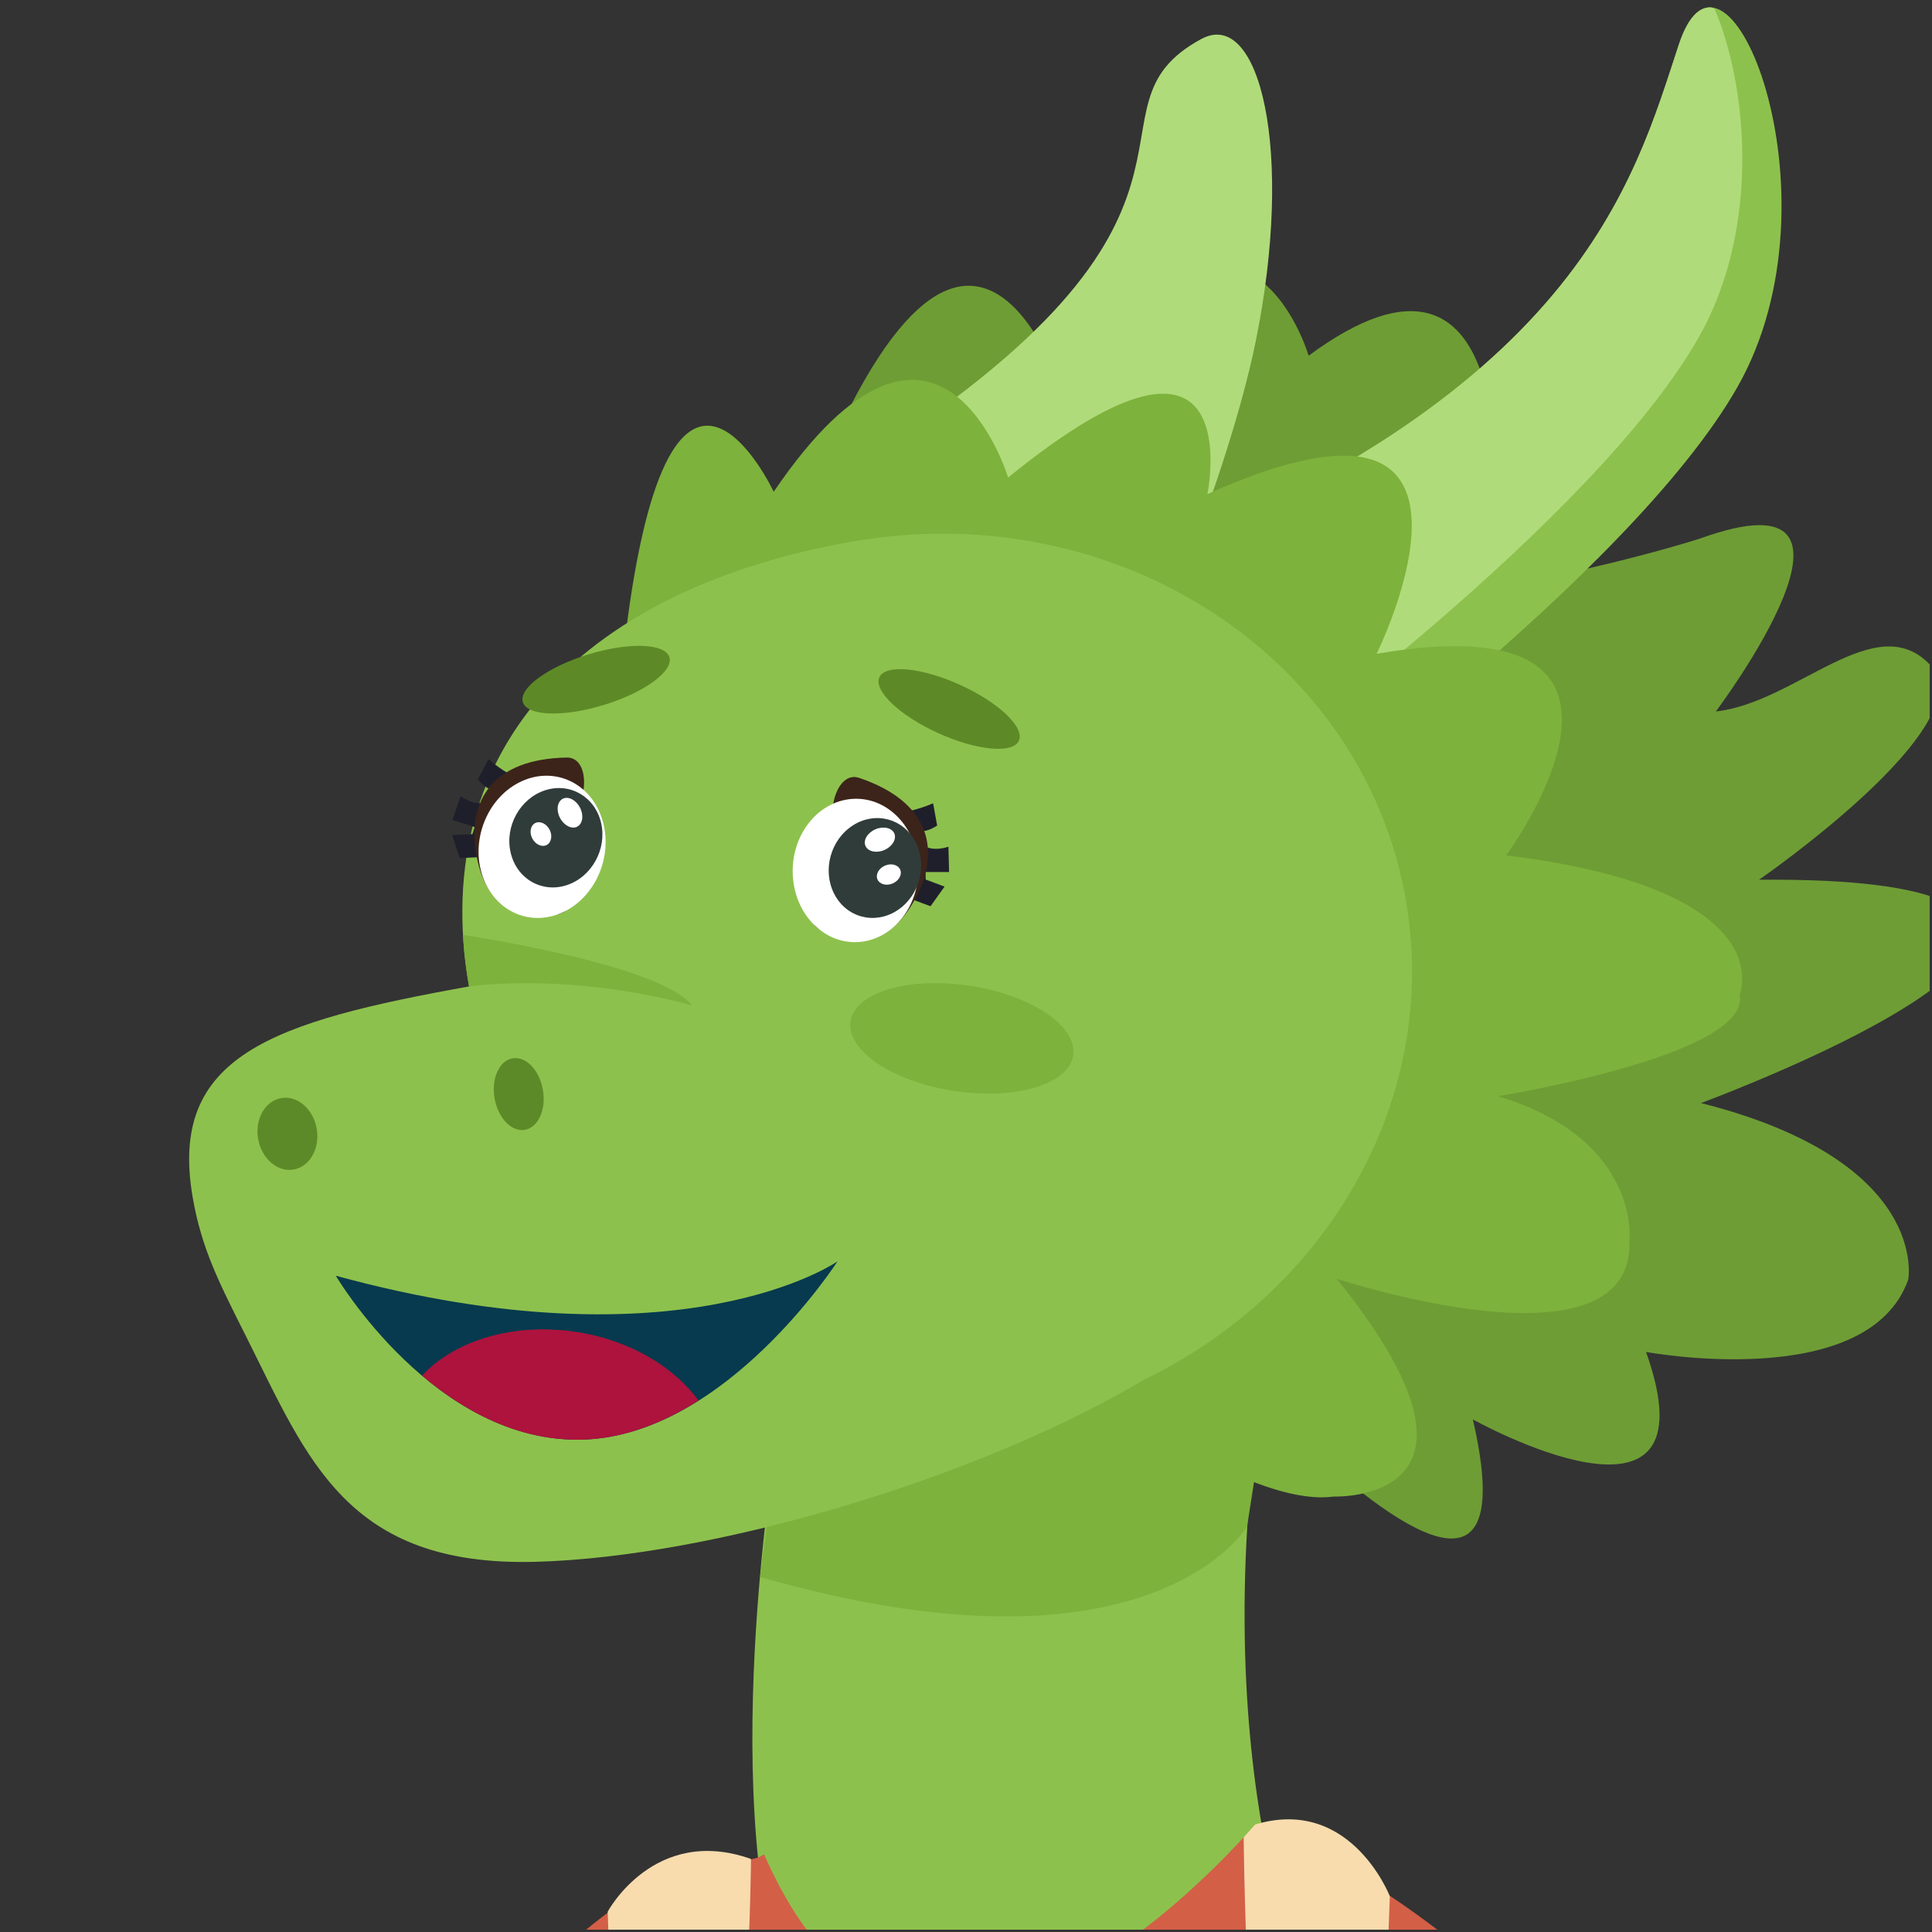 <svg xmlns="http://www.w3.org/2000/svg" width="256" height="256" data-name="Layer 1"><rect width="100%" height="100%" fill="#333333" stroke="none"/><defs><clipPath id="a"><path d="M-336.31-.31h256v256h-256z" style="fill:none;stroke-width:0"/></clipPath><clipPath id="b"><path d="M-477.93 8.91H86.06v770.85h-563.99z" style="fill:none;stroke-width:0"/></clipPath><clipPath id="c"><path d="M-477.93 8.92H86.06v770.85h-563.99z" style="fill:none;stroke-width:0"/></clipPath><clipPath id="d"><path d="M-.31-.31h256v256h-256z" style="fill:none;stroke-width:0"/></clipPath><clipPath id="e"><path d="M6.6.97h328.69v691.86H6.6z" style="fill:none;stroke-width:0"/></clipPath><clipPath id="f"><path d="M6.6.97h328.69v691.86H6.6z" style="fill:none;stroke-width:0"/></clipPath></defs><g style="clip-path:url(#a)"><g style="clip-path:url(#b)"><g style="clip-path:url(#c)"><path d="M-142.3 264.88c68-12.95 72.47-62.26 72.47-62.26 2.03-24.72 9.77-28.14 9.77-28.14 5.3-2.23 4.07 10.67 4.07 10.67 73.33-82.77 142.04-42.96 142.04-42.96l-5.48 3.67c-42.14 15.8-23.95 52.53-23.95 52.53-40.17 24.58-27.73 61.99-27.73 61.99-59.2-11.01-45.68 26.84-45.68 26.84-58.51-16.97-58.73 24.62-58.73 24.62-59.84-12.53-82.37 11.34-82.37 11.34z" style="fill:#ffc948;stroke-width:0"/><path d="M32.25 133.3c-24.95 2.89-56.14 15.64-88.23 51.85 0 0 1.22-12.9-4.08-10.67 0 0-7.73 3.42-9.75 28.15 0 0-4.47 49.32-72.48 62.27l-15.6 58.3s13.64-14.28 47.62-14.89c24.75-65.13 55.09-64.77 55.09-64.77 4.98-32.8 26.61-28.1 26.61-28.1-10.71-16.43 8.32-24.19 8.33-24.19l-18.15 1.33c35.65-40.71 82.31-41 104.08-38.45 3.85-3.07 8.63-5.92 14.88-8.26l4.47-2.99.02-1.18c-2.84-1.54-23.04-11.84-52.81-8.39" style="fill:#fc877a;stroke-width:0"/><path d="M32.25 133.3c-24.95 2.89-56.14 15.64-88.23 51.85 0 0 1.22-12.9-4.08-10.67 0 0-7.73 3.42-9.75 28.15 0 0-4.47 49.32-72.48 62.27l-3.47 12.96c72.33-17.49 87.51-76 87.51-76 41.05 25.63 63.7 45.26 75.38 56.95 3.59.32 7.41.78 11.75 1.58 0 0-.54-1.98-1.04-4.9-24.5-24.02-79.14-56.93-79.14-56.93 54.33-6.18 87.69-.91 103.35 2.95 1.47-1.05 2.91-2.1 4.55-3.11 0 0-.39-.91-.91-2.26-26.82-9.73-104.45-7.25-104.45-7.25 64.32-54.56 107.16-49.47 126.74-41.88.89-.37 1.64-.79 2.58-1.14l5.49-3.66s-21.74-12.61-53.81-8.9" style="fill:#f37263;stroke-width:0"/></g></g></g><g style="clip-path:url(#d)"><g style="clip-path:url(#e)"><g style="clip-path:url(#f)"><path d="M178 79.97c23.63-.95 47.32-8.63 47.32-8.63 26.47-9.54 2.04 22.93 2.04 22.93 10.67-1.14 21.24-13.89 28.44-6.11 7.2 7.77-22.72 28.41-22.72 28.41 26.51-.24 26.9 5.04 26.9 5.04 9.21 8.42-34.59 24.55-34.59 24.55 30.46 7.71 27.46 23.4 27.46 23.4-5.35 15.06-34.74 9.58-34.74 9.58 9.66 27.14-22.95 8.94-22.95 8.94 11.32 48.93-54.38-31.54-54.38-31.54L178 79.98Z" style="fill:#6e9d35;stroke-width:0"/><path d="M104.46 73.44c23.03-64.82 36.36-21.24 36.36-21.24 23.81-35.12 32.58-5.07 32.58-5.07 28.01-20.67 24.57 19.58 24.57 19.58l-42.19 35.52z" style="fill:#6e9d35;stroke-width:0"/><path d="M172.69 157.9c-16.75 62.1-1.23 100.92-1.23 100.92l-69.05-.41c-6.95-29.83 1.63-74.77 1.63-74.77l68.64-25.74Z" style="fill:#8dc14d;stroke-width:0"/><path d="M100.72 208.96c51.79 14.85 64.52-6.67 64.52-6.67l6.79-43.4-67.87 23.93z" style="fill:#7db23c;stroke-width:0"/><path d="M235.22 302.01s-22.56-31.19-49.8-49.96c-14.87-10.25-35.08-14.47-49.58-12.6-41.06 5.3 30.53 60.02 30.53 60.02l31.44 37.86z" style="fill:#d35f47;stroke-width:0"/><path d="M182.81 270c-9-19.71-15.31-30.34-44.31-30.97S92.12 244.48 81.54 270 68.1 394.56 68.1 394.56l114.7 3.7s9-108.55 0-128.26" style="fill:#d35f47;stroke-width:0"/><path d="M128.74 239.45c-10.27 3.13-39.93 7.89-47.71 13.62-25.46 18.74-36.4 51.15-36.4 51.15l42.94 37.71z" style="fill:#d35f47;stroke-width:0"/><path d="M99.51 246.32c-12.82-4.54-18.99 6.99-18.99 6.99.93 21.36-.51 41.94-3.05 55.36-2.53 13.42 12.21 22.32 17.03-4.34 4.83-26.66 5.01-58.01 5.01-58.01M164.78 242.29c13.79-5.42 19.38 8.97 19.38 8.97-.93 21.36.13 47.57 2.66 60.99s-12.21 22.32-17.03-4.34c-4.83-26.66-5.01-65.62-5.01-65.62" style="fill:#f8dcae;stroke-width:0"/><path d="M113.11 61.94C167 28.19 141.87 14.55 159.17 5.17c7.73-4.19 12.39 14.81 7.2 40.15-3.75 18.3-14.68 43.16-14.68 43.16z" style="fill:#b0db7a;stroke-width:0"/><path d="M147.67 77.16c1.55-.55-2.95-.24-1.47-.79 63.03-23.53 70.26-52.32 76.27-70.5 6.15-18.6 22.13 20.07 7.78 45.36-14.35 25.3-62.88 60.09-62.88 60.09z" style="fill:#8dc14d;stroke-width:0"/><path d="M226.69.98c-1.58-.07-3.06 1.4-4.22 4.88-6.01 18.18-13.23 46.97-76.27 70.5-.37.14-.39.22-.2.28.57.17 2.82.11 1.66.53l15.5 26.88c2.83-2.04 48.03-34.85 61.94-59.37 8.34-14.7 6.34-33.64 2.08-43.51-.16-.04-.33-.18-.49-.19" style="fill:#b0db7a;stroke-width:0"/><path d="M82.59 86.68c5.79-51.69 19.93-21.52 19.93-21.52 21.89-32.21 31.06-1.88 31.06-1.88 32.23-26.22 26.41 2.19 26.41 2.19 42.27-18.97 22.42 21.16 22.42 21.16 42.21-7.24 17.17 26.71 17.17 26.71 36.82 4.55 30.93 18.49 30.93 18.49 1.55 8.01-32.01 13.42-32.01 13.42 18.91 5.72 17.41 19.09 17.41 19.09.7 18.16-38.79 5.1-38.79 5.1 24.09 29.84-.4 28.86-.4 28.86-9.61 1.3-25.53-10.11-25.53-10.11 16.02 44.15-33.18-3.45-33.18-3.45L82.57 86.67Z" style="fill:#7db23c;stroke-width:0"/><path d="M113.2 71.72c-34.84 5.98-56.62 26.56-51.08 58.86 0 .04.02.09.02.13-25.99 4.68-39.83 9.13-36.62 27.87 1.18 6.86 3.46 11.29 7.14 18.61 8.11 16.16 13.29 30.39 38.21 29.76 23.48-.59 58.63-11.01 80.68-24.11 24.41-11.81 39.25-37.22 34.75-63.46-5.54-32.3-38.26-53.64-73.11-47.66" style="fill:#8dc14d;stroke-width:0"/><path d="m64.73 100.61-1.42 2.65c1.24 1.52 2.2 1.43 2.2 1.43l-1.24 1.64c-1.58.45-3.23-.85-3.23-.85l-1.1 3.17 2.96.94-.3.94-2.68.13.98 3.04 4.05-.19c.72 4.52 3.91 7.9 7.59 7.61 3.93-.3 6.8-4.59 6.41-9.59-.39-4.99-3.87-8.79-7.8-8.49-.6.05-1.11.33-1.65.55-2.88-1.23-4.76-3-4.76-3" style="fill:#1f1f2c;stroke-width:0"/><path d="M76.12 107.33c1.76-1.54 1.95-7-1.03-6.95-9.98.18-13.01 5.85-12.06 12.32.86 5.86 3.96 9.28 10.27 8.54 6.3-.74-2.59-9.16 2.82-13.9" style="fill:#3c241a;stroke-width:0"/><path d="M79.67 108.19c-1.69-4.71-6.57-6.72-10.9-4.5s-6.47 7.83-4.78 12.54 6.57 6.72 10.9 4.5 6.47-7.83 4.78-12.54" style="fill:#fff;stroke-width:0"/><path d="M72.22 104.72c-3.31 1.08-5.36 4.77-4.56 8.24.79 3.47 4.12 5.41 7.43 4.33s5.36-4.77 4.56-8.24-4.12-5.41-7.43-4.33" style="fill:#303c3a;stroke-width:0"/><path d="M76.85 107.01c-.53-1.02-1.55-1.54-2.28-1.17-.73.38-.9 1.51-.37 2.53s1.55 1.54 2.28 1.17c.73-.38.9-1.51.37-2.53M72.82 109.93c-.42-.8-1.26-1.19-1.9-.87-.63.32-.81 1.24-.39 2.04s1.26 1.19 1.9.87c.63-.32.81-1.24.39-2.04" style="fill:#fff;stroke-width:0"/><path d="m123.64 106.44.54 2.95c-1.65 1.07-2.53.69-2.53.69l.69 1.94c1.37.91 3.33.17 3.33.17l.09 3.36h-3.11v.99l2.51.94-1.86 2.6-3.8-1.41c-2.06 4.09-6.12 6.34-9.54 4.95-3.65-1.48-5.08-6.44-3.2-11.08s6.36-7.2 10.01-5.72c.55.22.96.65 1.41 1.03 3.11-.3 5.45-1.41 5.45-1.41" style="fill:#1f1f2c;stroke-width:0"/><path d="M110.75 109.38c-1.21-2 .27-7.26 3.09-6.31 9.45 3.2 10.62 9.53 7.75 15.4-2.6 5.32-6.59 7.64-12.37 5.02s5.25-7.94 1.53-14.11" style="fill:#3c241a;stroke-width:0"/><path d="M107.11 109.13c3.04-3.97 8.3-4.41 11.75-.98s3.79 9.43.75 13.4-8.3 4.41-11.75.98-3.79-9.43-.75-13.4" style="fill:#fff;stroke-width:0"/><path d="M121.02 111.06c1.88 2.93 1.13 7.08-1.69 9.26-2.81 2.18-6.61 1.58-8.49-1.35s-1.13-7.08 1.69-9.26c2.81-2.18 6.61-1.58 8.49 1.35" style="fill:#303c3a;stroke-width:0"/><path d="M115.99 109.89c1.05-.46 2.18-.21 2.51.54.33.76-.26 1.74-1.31 2.2s-2.18.21-2.51-.54c-.33-.76.26-1.74 1.31-2.2M117.26 114.7c.83-.36 1.73-.12 2.02.53.28.65-.16 1.47-.99 1.83s-1.73.12-2.02-.53c-.28-.65.16-1.47.99-1.83" style="fill:#fff;stroke-width:0"/><path d="M112.71 135.33c.59-3.85 7.67-5.95 15.81-4.71 8.15 1.24 14.27 5.37 13.69 9.22-.59 3.85-7.67 5.95-15.81 4.71-8.15-1.24-14.27-5.37-13.69-9.22" style="fill:#7db23c;stroke-width:0"/><path d="M34.2 150.9c-.45-2.62.93-5.03 3.07-5.4s4.25 1.45 4.7 4.07-.93 5.03-3.07 5.4-4.25-1.45-4.7-4.07M65.53 145.52c-.45-2.62.62-4.98 2.39-5.29 1.77-.3 3.57 1.57 4.02 4.19s-.62 4.98-2.39 5.29c-1.77.3-3.57-1.57-4.02-4.19" style="fill:#5d8a28;stroke-width:0"/><path d="M116.52 89.74c.8-1.76 5.59-1.31 10.7 1.01s8.59 5.63 7.79 7.4c-.8 1.76-5.59 1.31-10.7-1.01s-8.59-5.63-7.79-7.4M69.28 93.04c-.57-1.85 3.32-4.69 8.68-6.33 5.36-1.65 10.17-1.48 10.74.37s-3.32 4.69-8.68 6.33c-5.36 1.65-10.17 1.48-10.74-.37" style="fill:#5d8a27;stroke-width:0"/><path d="M101.05 245.26c21.38 49.76 65.84-4.19 65.84-4.19l-30.98-17.78-34.85 21.98Z" style="fill:#8dc14d;stroke-width:0"/><path d="M62.16 130.69c15.45-1.73 29.53 2.54 29.53 2.54-4.12-5.46-30.33-9.35-30.33-9.35s.05 1.47.25 3.17.55 3.64.55 3.64" style="fill:#7db23c;stroke-width:0"/><path d="M44.49 169.04c45.88 12.53 66.48-1.9 66.48-1.9s-14.76 22.99-33.65 23.61c-19.67.65-32.83-21.72-32.83-21.72" style="fill:#073a4e;stroke-width:0"/><path d="M76.42 176.5c-8.39-1.31-16.19 1.14-20.5 5.78 5.54 4.69 12.85 8.76 21.4 8.48 5.53-.18 10.69-2.3 15.24-5.18-3.29-4.48-9.09-7.99-16.14-9.09" style="fill:#ad133d;stroke-width:0"/></g></g></g></svg>